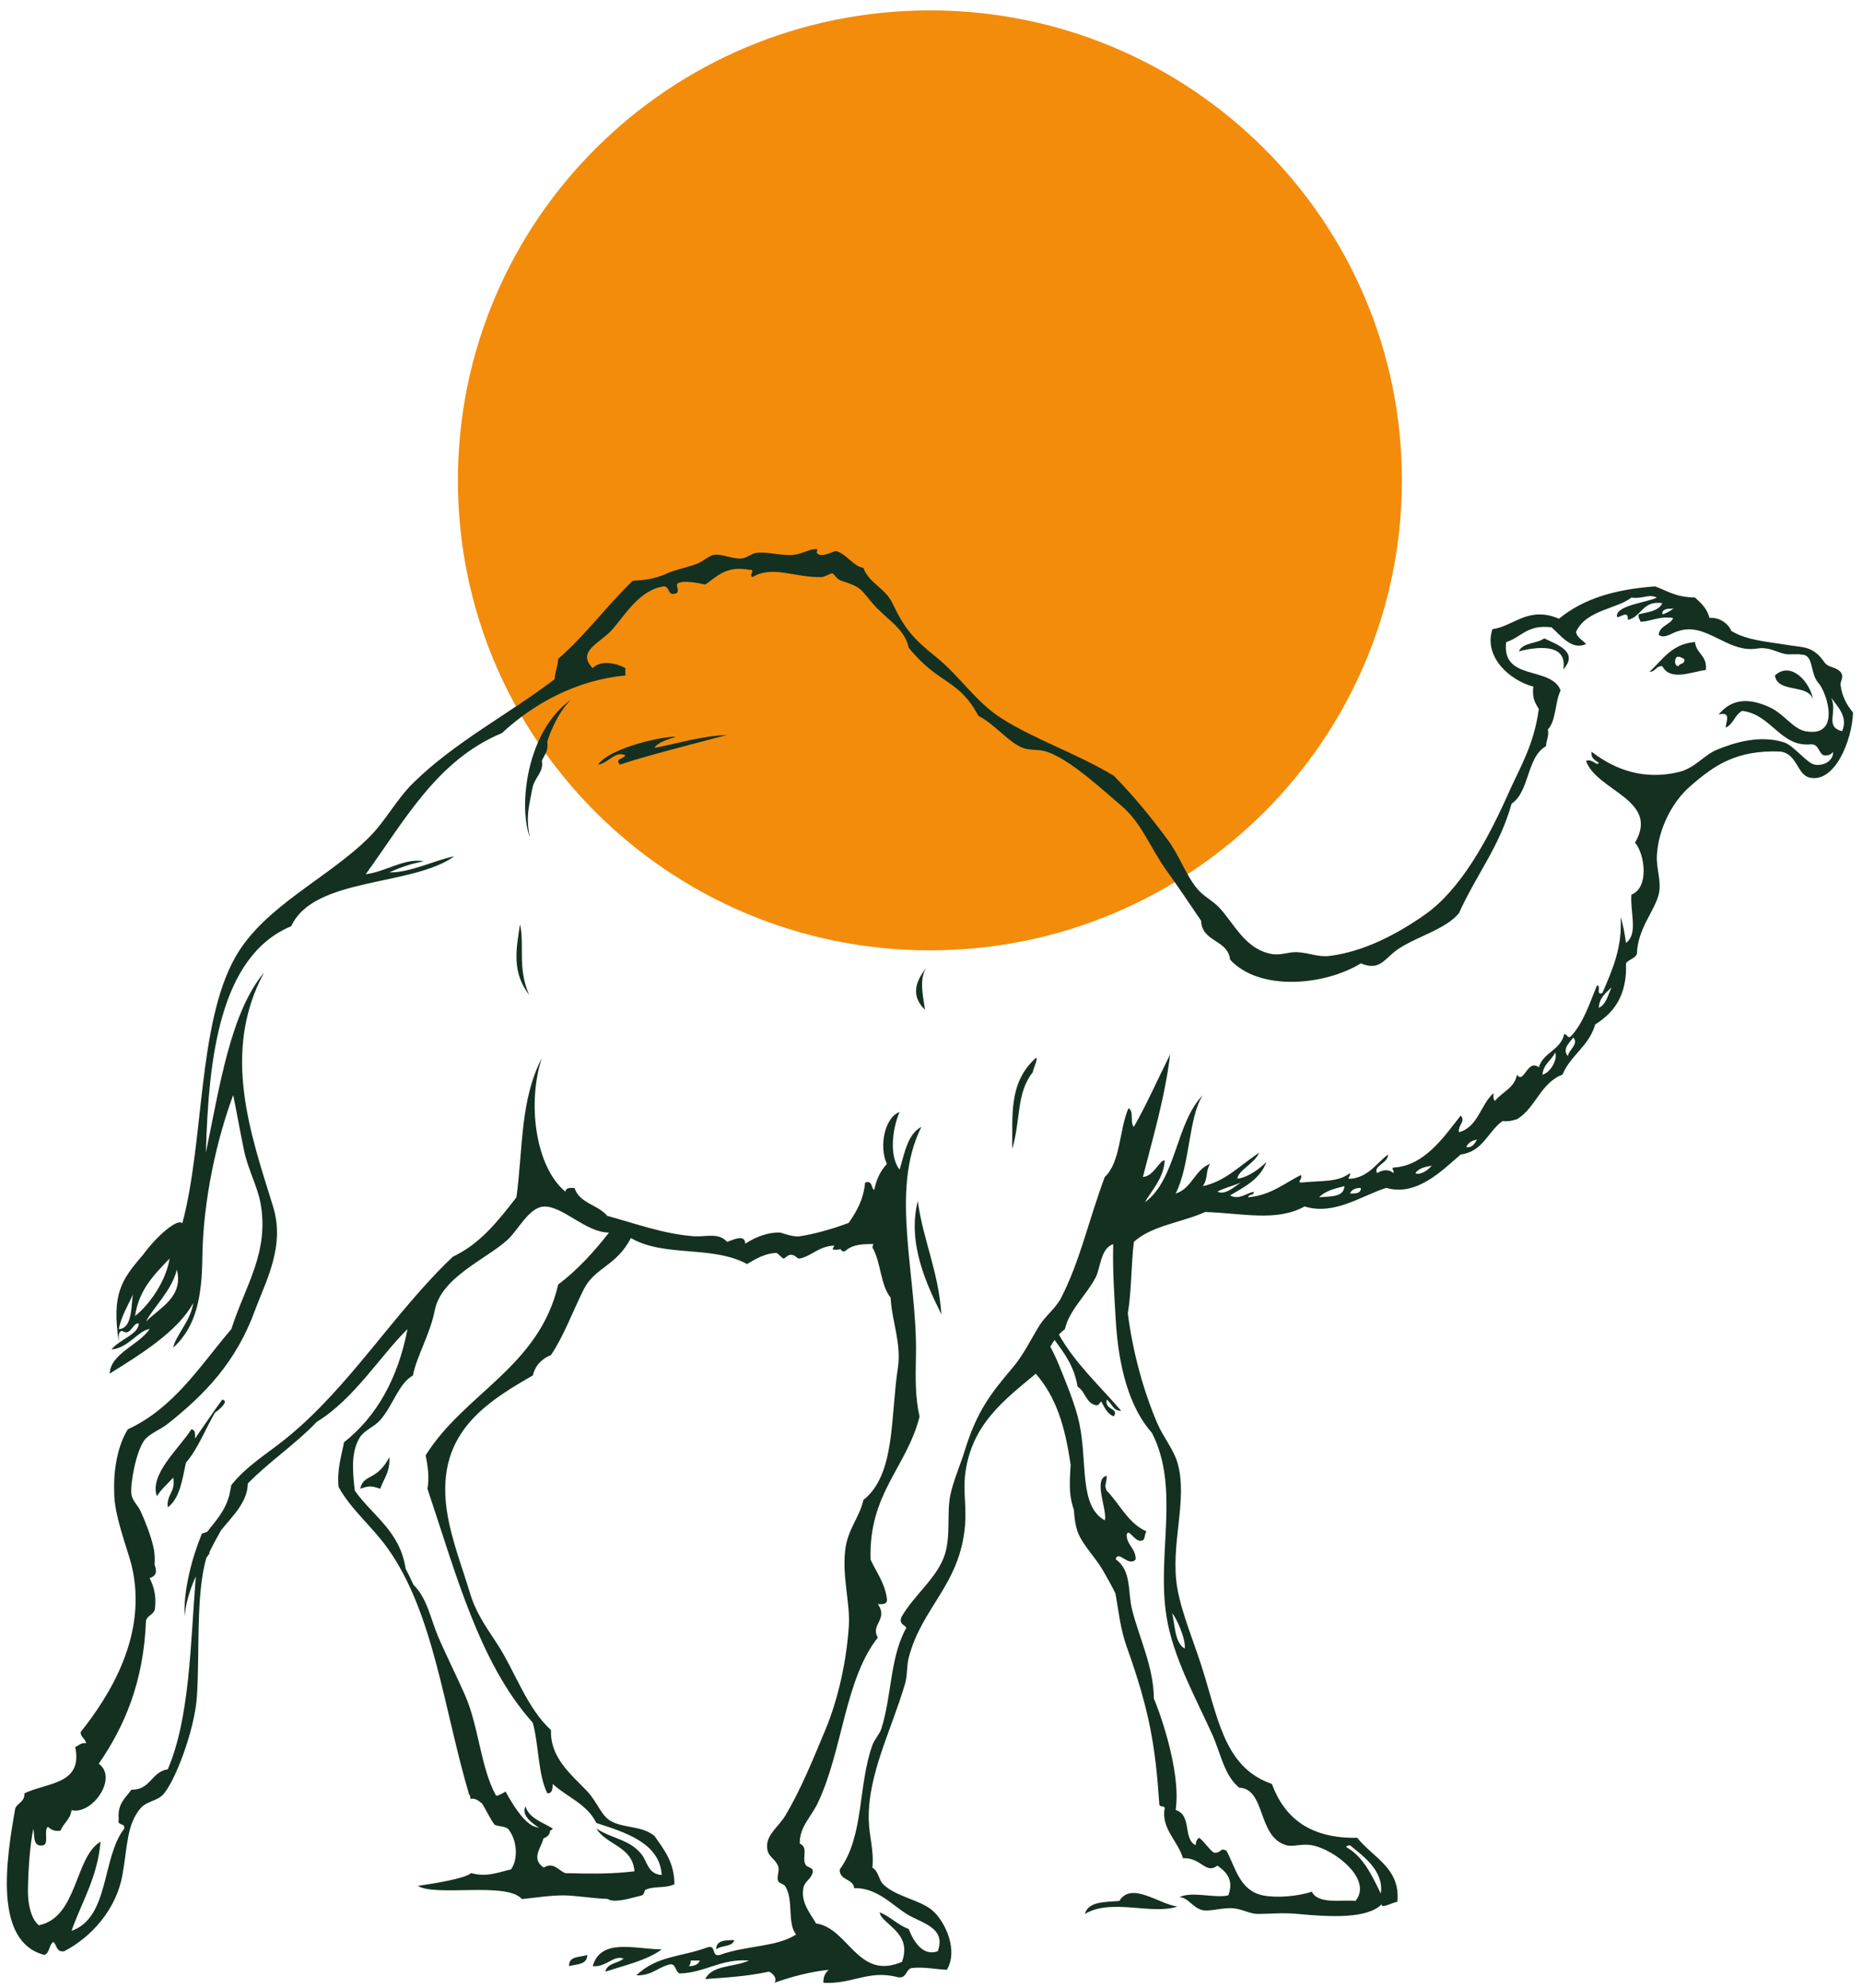 <svg xmlns="http://www.w3.org/2000/svg" width="118" height="126" viewBox="0 0 118 126" fill="none"><g clip-path="url(#clip0_334_182)"><path d="M58.93 60.222C75.45 60.222 88.842 46.888 88.842 30.44C88.842 13.992 75.45 0.658 58.93 0.658C42.41 0.658 29.018 13.992 29.018 30.44C29.018 46.888 42.41 60.222 58.93 60.222Z" fill="#F38C0B"></path><path d="M97.865 40.453C97.399 40.799 96.499 40.702 96.254 41.276C97.876 40.858 99.33 40.962 99.068 42.422C100.104 41.285 98.584 40.812 97.865 40.454V40.453Z" fill="#143021"></path><path d="M104.539 42.571C104.923 42.571 104.932 42.189 105.345 42.217C105.861 43.167 107.101 42.597 108.107 42.453C108.203 41.53 107.494 41.431 107.417 40.687C105.947 40.792 105.366 41.807 104.54 42.569L104.539 42.571ZM106.381 42.217C106.087 42.205 106.108 41.779 106.264 41.629C106.505 41.579 106.569 41.709 106.725 41.747C106.827 42.124 106.426 41.99 106.381 42.217Z" fill="#143021"></path><path d="M114.898 44.335C114.74 43.27 113.516 41.848 112.48 42.804C112.658 43.956 114.604 43.301 114.898 44.335Z" fill="#143021"></path><path d="M33.577 53.051C33.302 51.688 33.533 51.108 33.73 49.992C33.859 49.261 34.477 48.937 34.339 48.218C34.478 47.85 34.765 47.634 34.684 47.041C34.658 46.95 35.254 45.218 36.185 44.343C33.346 46.344 32.848 51.13 33.577 53.051Z" fill="#143021"></path><path d="M33.533 63.044C32.785 61.339 33.252 59.958 32.957 58.572C32.706 60.159 32.426 61.603 33.533 63.044Z" fill="#143021"></path><path d="M65.642 67.044C63.885 68.623 64.189 70.748 64.145 72.809C64.703 70.948 64.388 69.277 65.456 67.937C65.443 67.793 65.838 67.001 65.642 67.044Z" fill="#143021"></path><path d="M14.084 88.693C13.489 89.497 12.935 90.343 12.357 91.164C12.374 90.873 12.379 90.592 12.127 90.575C11.342 91.802 9.458 93.419 9.94 94.812C10.228 94.361 10.628 94.025 10.976 93.635C11.147 94.556 10.543 94.683 10.631 95.517C11.392 94.962 11.547 93.786 11.782 92.693C12.553 91.795 13.005 90.571 13.623 89.516C13.822 89.386 14.581 88.775 14.084 88.693Z" fill="#143021"></path><path d="M22.83 94.341C23.416 94.13 23.559 94.165 24.096 94.341C24.314 93.701 24.738 93.27 24.672 92.34C23.87 93.885 23.03 93.368 22.831 94.341H22.83Z" fill="#143021"></path><path d="M74.619 120.816C73.466 120.672 71.689 119.203 70.936 120.462C70.009 120.535 68.966 120.487 68.749 121.286C70.445 120.27 72.987 121.368 74.619 120.814V120.816Z" fill="#143021"></path><path d="M116.624 42.571C116.341 42.248 115.855 42.309 115.63 41.983C114.873 40.891 114.292 41.051 113.147 40.852C112.117 40.672 110.712 40.594 109.718 39.981C109.486 39.422 108.846 39.1 108.336 39.158C108.189 38.563 107.801 38.215 107.416 37.864C106.178 37.846 105.639 37.43 104.885 37.158C102.372 37.346 100.383 37.913 98.798 39.205C96.841 38.382 95.931 39.688 94.577 39.871C94.005 41.633 95.685 43.12 97.174 43.511C97.074 44.202 97.291 44.569 97.52 44.923C97.208 47.22 96.354 48.562 95.563 50.336C94.268 53.237 92.558 56.388 90.268 57.984C88.529 59.196 86.48 60.286 84.284 60.573C83.54 60.669 82.973 60.377 82.214 60.338C81.667 60.309 81.184 60.556 80.603 60.455C78.907 60.162 78.209 58.515 77.266 57.513C76.845 57.067 76.281 56.808 75.885 56.336C75.166 55.485 74.769 54.27 74.043 53.277C72.904 51.718 71.787 50.393 70.59 49.158C68.127 47.694 65.591 46.871 63.455 45.511C61.83 44.474 60.803 42.822 59.313 41.627C57.88 40.48 57.331 39.852 56.551 38.215C56.099 37.264 55.06 36.947 54.709 35.979C54.077 35.895 53.654 35.098 52.984 34.92C52.903 34.898 52.244 35.248 51.948 35.155C51.483 35.01 52.075 34.776 51.602 34.802C51.248 34.821 50.814 35.097 50.336 35.155C49.557 35.251 48.623 34.934 47.919 35.037C47.617 35.081 47.298 35.37 47 35.39C46.404 35.428 45.753 35.094 45.273 35.155C44.936 35.197 44.562 35.586 44.122 35.744C43.332 36.025 42.723 36.121 42.281 36.332C41.488 36.708 40.736 36.766 40.095 36.804C38.455 38.383 37.1 40.254 35.377 41.746C35.344 42.222 35.179 42.563 35.147 43.04C32.343 45.194 28.844 46.995 26.171 49.629C25.12 50.664 24.451 51.998 23.409 53.041C20.778 55.674 16.715 57.428 14.893 60.688C12.524 64.929 12.939 72.361 11.555 77.514C11.22 77.184 9.87 78.409 9.101 79.468C7.682 81.116 7.071 81.982 7.527 85.043C7.529 84.731 7.463 84.35 7.757 84.337C8.27 84.719 8.419 83.791 8.793 83.865C8.797 84.555 7.522 84.904 7.068 85.513C8.134 85.426 8.786 84.292 9.484 84.219C8.794 85.241 7.008 85.766 6.952 87.043C8.906 85.826 11.255 84.381 12.246 82.572C12.088 83.706 11.119 84.634 10.98 85.396C12.439 84.088 12.794 82.138 12.822 79.748C12.864 76.001 13.754 72.158 14.778 69.393C15.024 70.588 15.215 71.712 15.469 72.923C15.717 74.106 16.313 75.177 16.505 76.217C17.087 79.365 15.526 81.495 14.663 84.219C12.682 86.547 11.035 89.216 8.104 90.572C7.477 91.542 7.186 93.124 7.238 94.467H7.237C7.191 95.947 8.088 98.17 8.333 99.17C9.413 103.584 6.93 107.469 5.11 109.761C5.112 110.111 5.41 110.16 5.456 110.466C5.094 110.41 5.007 110.633 4.766 110.701C5.271 113.095 2.993 112.943 1.544 113.642C1.574 114.183 1.128 114.238 0.969 114.584C0.398 117.8 -0.43 123.045 2.81 123.88C3.163 123.77 3.092 123.228 3.386 123.056C3.612 123.255 3.564 123.735 4.076 123.645C5.816 122.74 7.37 120.979 7.758 118.821C8.075 117.066 8.017 115.623 8.909 114.585C9.291 114.143 9.895 114.144 10.291 113.762C11.048 113.03 12.336 109.652 12.477 107.526C12.669 104.622 12.396 101.061 13.082 98.708C13.142 98.623 13.202 98.54 13.263 98.461C13.27 98.42 13.276 98.38 13.283 98.338C13.507 97.861 13.764 97.416 14.013 96.965C14.754 96.052 15.683 95.193 15.706 94.006C17.069 92.611 18.727 91.516 20.073 90.103C22.429 88.668 24.105 85.91 25.826 84.22C25.216 87.361 23.876 89.755 21.799 91.398C21.64 92.293 21.352 93.058 21.454 94.222C22.273 95.699 23.557 96.697 24.56 98.105C27.498 102.221 28.112 108.272 29.74 113.755C29.753 113.749 29.766 113.748 29.781 113.744C29.794 113.83 29.807 113.915 29.819 114.001C30.055 113.918 30.288 114.073 30.552 114.288C30.831 114.73 31.089 115.317 31.351 115.637C31.651 115.762 32.122 115.712 32.272 115.989C32.736 116.62 32.87 117.757 32.386 118.46C31.55 118.652 30.851 118.97 29.855 118.695C29.472 119.049 27.429 119.366 26.481 119.506C27.619 120.213 32.115 119.225 33.077 120.343C33.953 120.253 34.826 120.108 35.724 120.108C36.412 120.108 37.444 120.29 38.51 120.332C38.843 120.578 39.699 120.367 40.275 120.211C40.409 120.182 40.542 120.149 40.672 120.108C40.856 120.048 40.826 119.789 40.902 119.755C41.473 119.495 42.123 119.686 42.743 119.402C42.727 117.968 42.064 117.195 41.477 116.343C40.671 115.677 39.553 115.87 38.715 115.401C38.084 115.047 37.858 114.196 37.22 113.518C36.233 112.473 34.852 111.404 34.918 109.635C33.341 108.181 32.652 105.904 31.465 104.105C30.728 102.987 30.121 102.133 29.739 100.81C29.46 99.846 28.821 98.148 28.473 96.574C27.284 91.2 30.388 89.086 33.766 87.161C33.929 86.505 34.341 86.103 34.917 85.867C35.752 84.622 36.299 83.084 36.997 81.699C37.695 80.314 39.064 80.232 39.981 78.454C42.119 79.69 45.113 78.895 47.346 80.102C47.947 79.726 48.561 79.413 49.188 79.396C49.287 79.394 49.552 79.732 49.648 79.75C49.751 79.767 49.899 79.516 50.109 79.513C50.434 79.512 50.498 79.787 50.684 79.75C51.444 79.594 51.882 78.97 52.869 78.93C52.829 79.008 52.791 79.088 52.756 79.171C52.921 79.212 53.096 79.201 53.275 79.155C53.315 79.254 53.372 79.334 53.562 79.278C54.072 78.817 54.728 78.85 55.342 78.829C55.33 78.897 55.312 78.971 55.288 79.052C55.823 79.956 55.794 81.438 56.439 82.229C56.527 83.769 57.139 85.142 56.899 86.701C56.426 89.773 56.759 93.449 54.713 95.054C54.475 96.158 53.714 96.903 53.562 98.231C53.363 99.966 53.888 101.58 53.792 103.054C53.651 105.223 53.126 107.662 52.295 109.644C51.522 111.485 50.755 113.409 49.763 115.056C49.355 115.735 48.633 116.214 48.612 116.938C48.592 117.675 49.055 117.67 49.303 118.232C49.424 118.508 49.218 118.897 49.303 119.174C49.357 119.352 49.667 119.377 49.762 119.526C50.317 120.405 49.863 121.858 50.453 122.586C49.202 123.396 47.273 123.276 45.619 123.88C45.042 124.037 45.441 123.198 44.813 123.409C43.126 124.027 41.655 123.914 40.325 125.175C41.323 125.213 41.709 124.628 42.512 124.468C42.868 124.497 42.789 124.971 43.088 125.057C44.751 124.992 45.623 124.121 47.46 124.233C46.58 124.668 45.113 124.5 44.698 125.41C45.869 125.323 47.359 125.245 48.725 124.94C48.99 125.036 49.291 125.408 49.072 125.646C50.13 125.278 51.239 124.961 52.523 124.823C52.313 124.999 52.171 125.246 52.178 125.646C53.998 125.76 55.046 124.799 56.896 125.293C57.501 125.402 57.367 124.755 57.817 124.705C58.654 124.633 59.263 124.794 60.004 124.822C60.746 123.596 59.905 121.76 59.083 121.057C58.293 120.381 56.774 120.196 55.975 119.408C55.669 119.106 55.703 118.606 55.285 118.349C55.398 117.265 55.075 116.364 55.054 115.29C55 112.427 56.499 109.614 57.356 106.7C57.512 106.171 57.451 105.572 57.586 105.053C58.422 101.83 60.82 100.453 61.154 96.699C61.253 95.583 61.047 94.481 61.154 93.521C61.514 90.305 63.594 88.757 65.642 87.05C66.938 88.55 67.49 90.357 67.849 92.827C67.812 93.426 67.766 94.045 67.829 94.689C67.859 94.999 67.944 95.342 68.056 95.688C68.086 96.175 68.145 96.643 68.289 97.052C68.575 97.869 69.42 98.679 69.901 99.523C70.186 100.025 70.458 100.493 70.686 100.972C70.88 102.003 70.993 103.211 71.397 104.338C72.865 108.433 73.225 110.698 73.469 114.34C73.47 114.534 73.788 114.405 73.814 114.575C73.553 115.857 74.661 116.665 74.965 117.752C76.133 117.696 76.395 118.798 77.152 118.223C77.698 118.605 78.212 119.11 77.843 120.105C76.971 120.314 75.574 119.823 74.735 120.223C75.298 120.223 75.598 120.926 76.231 121.047C76.726 121.14 77.495 120.858 78.187 120.929C78.737 120.985 79.224 121.281 79.683 121.282C80.563 121.285 81.258 121.19 82.215 121.282C84.445 121.495 86.676 121.573 87.558 120.672C87.523 120.983 88.254 120.547 88.555 120.513C88.761 118.376 87.028 117.737 86.012 116.457C83.04 116.516 81.401 115.21 80.603 113.046C77.817 112.078 77.295 109.426 76.345 106.221C75.773 104.295 74.917 102.358 74.619 100.691C74.119 97.9 75.312 95.089 74.619 92.689C74.379 91.86 73.71 91.046 73.353 90.218C72.514 88.279 71.802 85.797 71.473 83.228C71.71 81.829 71.679 80.156 71.856 78.697C72.972 77.667 74.902 77.466 76.379 76.803C78.675 76.869 80.896 77.443 82.674 76.451C84.569 77.037 86.283 75.765 87.854 75.274C89.788 75.837 91.406 74.152 92.572 73.157C93.975 72.984 94.294 71.702 95.219 71.039C95.615 71.091 95.864 70.993 96.14 70.922C97.321 70.208 97.637 68.61 99.017 68.098C99.534 66.862 100.705 66.294 101.089 64.921C102.278 64.177 103.122 63.08 103.044 61.038C103.224 60.791 103.607 60.751 103.735 60.45C103.776 58.862 104.849 57.734 105.116 56.685C105.32 55.88 104.954 55.075 105.001 54.214C105.098 52.429 106.044 50.764 107.073 49.86C108.605 48.514 110.028 47.51 112.828 47.625C113.904 47.771 113.877 49.081 114.668 49.272C116.257 49.654 117.374 46.941 117.43 45.154C117.05 44.688 116.736 44.157 116.642 43.401C116.61 43.149 116.909 42.887 116.626 42.565L116.624 42.571ZM7.525 84.222C7.706 83.349 8.122 82.715 8.445 81.987C8.286 82.413 8.473 84.209 7.525 84.222ZM8.559 83.399C8.806 81.689 9.805 80.75 10.746 79.752C10.553 81.046 9.592 82.57 8.559 83.399ZM9.251 83.752C9.674 82.89 10.878 81.809 11.208 80.457C11.654 82.209 10.068 82.9 9.251 83.752ZM43.661 124.59C43.722 124.494 43.781 124.399 43.777 124.237H44.352C44.248 124.483 44.013 124.596 43.662 124.59H43.661ZM106.036 38.569C106.325 38.384 105.604 38.913 105.345 38.922C105.334 38.558 105.693 38.572 106.036 38.569ZM35.375 81.398C34.16 86.629 29.441 88.276 26.974 92.223C27.118 92.93 27.215 93.657 27.089 94.34C28.892 99.713 30.384 105.405 33.764 109.166C34.151 110.573 34.09 112.44 34.684 113.638C35.008 113.654 35.016 113.349 35.029 113.049C35.942 113.881 37.222 114.336 37.792 115.521C39.653 116.119 41.816 116.8 41.934 118.815C41.067 118.769 41.022 117.972 40.668 117.521C39.908 116.553 38.889 116.566 37.791 115.874C38.443 116.934 40.08 116.984 40.208 118.581C38.925 118.741 37.631 118.749 35.835 118.699C35.386 118.541 35.096 117.959 34.454 118.346C33.623 117.768 34.309 117.092 34.437 116.505C34.617 116.398 34.819 116.368 34.869 115.99C34.936 115.98 34.994 115.948 35.028 115.875C34.49 115.513 33.523 115.25 33.302 114.464C33.015 115.061 33.755 115.542 34.172 115.839C34.003 115.792 33.856 115.742 33.726 115.688C33.036 115.271 32.453 114.275 32.036 113.522C31.894 113.645 31.689 113.702 31.52 113.798C31.494 113.786 31.464 113.774 31.424 113.768C30.446 111.968 30.345 109.41 29.468 107.414C28.948 106.233 28.168 104.671 27.741 103.649C27.283 102.553 27.061 101.261 26.204 100.427C26.045 100.08 25.879 99.737 25.705 99.403C25.348 97.022 23.611 96.054 22.484 94.461C22.337 93.176 22.237 91.96 22.829 91.049C23.1 90.634 23.737 90.402 24.095 89.99C24.93 89.028 25.268 87.657 26.167 87.166C26.383 85.999 27.253 84.559 27.549 83.048C27.962 80.931 30.762 79.83 32.152 78.576C32.827 77.969 33.524 76.507 34.454 76.459C35.652 76.395 37.119 78.109 38.596 78.106C37.641 79.327 36.608 80.466 35.375 81.4V81.398ZM85.551 116.932C86.428 117.65 87.709 118.559 87.507 119.992C86.94 118.846 86.408 117.664 85.32 117.05C85.323 116.936 85.462 116.96 85.551 116.932ZM75.079 104.46C74.409 104.123 74.446 102.713 74.273 102.225C74.526 102.453 75.166 103.878 75.079 104.46ZM73.007 90.811C74.803 94.329 73.285 98.504 73.928 102.459C74.347 105.036 75.76 107.555 76.805 109.87C77.386 111.156 77.567 112.488 78.532 113.283C80.234 113.357 79.663 116.408 81.525 116.931C81.949 117.05 82.469 116.814 83.136 116.931C84.537 117.177 87.03 119.091 85.898 120.461C85.082 120.358 83.534 120.707 83.136 119.872C82.238 120.178 80.859 120.281 80.028 120.108C78.559 119.802 78.308 118.36 77.726 117.283C77.298 117.04 77.425 117.452 76.921 117.401C76.57 117.132 76.344 116.735 76 116.46C75.845 116.537 75.785 116.711 75.77 116.931C74.945 116.517 75.562 115.033 74.504 114.695C74.893 112.099 73.266 107.92 73.122 107.636C73.119 105.634 72.168 103.735 71.741 101.988C71.459 100.836 71.718 99.519 70.705 98.812C70.856 98.178 71.536 99.344 71.971 98.812C71.971 98.105 71.432 97.951 71.396 97.282C71.495 96.751 71.903 97.723 72.317 97.635C72.612 97.623 72.501 97.197 72.662 97.046C71.482 96.527 70.977 95.318 70.131 94.457C69.944 94.072 70.156 94.007 70.131 93.517C69.25 93.727 70.187 95.69 70.016 96.341C68.376 95.447 68.924 92.7 68.406 90.223C68.154 89.017 67.586 87.692 67.14 86.575C66.968 86.144 66.773 85.735 66.561 85.34C66.646 85.192 66.733 85.05 66.829 84.914C67.459 85.753 68.081 86.6 68.289 87.869C68.774 88.159 68.811 88.905 69.44 89.046C69.667 89.082 69.668 88.887 69.786 88.811C70.005 89.175 70.156 89.61 70.591 89.752C70.916 89.194 70 89.388 70.131 88.693C70.463 88.902 70.509 89.404 71.052 89.4C69.702 87.825 68.167 86.44 67.105 84.571C67.22 84.447 67.345 84.331 67.484 84.232C67.767 82.998 68.86 82.063 69.44 80.937C69.739 80.357 69.751 79.085 70.548 78.844C70.499 80.489 70.625 82.195 70.707 83.633C70.874 86.594 71.558 89.177 73.008 90.811H73.007ZM77.15 75.516C77.597 75.266 78.17 75.148 78.646 74.927C78.245 75.177 77.662 75.758 77.15 75.516ZM83.595 75.869C83.972 75.47 84.588 75.315 85.205 75.163C85.154 75.894 84.294 75.801 83.595 75.869ZM85.551 75.632C85.655 75.387 85.89 75.273 86.241 75.279C86.252 75.643 85.894 75.63 85.551 75.632ZM89.694 74.338C89.901 74.04 90.301 73.94 90.73 73.868C90.523 74.143 89.972 74.508 89.694 74.338ZM92.917 72.691C93.039 72.425 93.266 72.264 93.606 72.221C93.44 72.443 93.35 72.743 92.917 72.691ZM97.75 68.103C97.807 67.416 98.329 67.204 98.555 66.691C98.722 67.139 98.268 67.963 97.75 68.103ZM99.361 66.926C98.957 66.467 99.524 65.998 99.707 65.749C100.069 66.165 99.404 66.534 99.361 66.926ZM101.318 63.867C101.36 63.205 101.767 62.915 102.124 62.573C101.902 63.052 101.791 63.647 101.318 63.867ZM115.012 48.453C114.516 48.385 113.681 47.239 113.056 47.041C111.536 46.56 109.947 47.041 108.798 47.512C107.986 47.846 107.418 48.678 106.381 48.925C104.244 49.433 102.402 48.83 100.857 47.631C100.807 48.074 101.1 48.167 101.317 48.337C101.2 48.597 100.92 48.047 100.511 48.219C101.192 50.133 105.206 50.675 103.617 53.396C104.252 54.146 104.513 56.266 103.387 56.691C103.299 57.838 103.833 59.174 103.042 59.749C102.963 59.163 102.862 58.599 102.697 58.102C102.839 59.989 102.169 61.495 101.546 62.925C101.092 63.114 101.506 62.417 101.2 62.455C100.738 63.59 100.344 64.796 99.589 65.632C99.354 65.868 99.362 65.579 99.129 65.513C98.918 66.552 97.807 66.673 97.518 67.631C96.788 67.077 96.576 68.74 96.137 68.101C95.975 68.955 95.201 69.184 94.756 69.749C94.6 69.713 94.66 69.454 94.641 69.278C93.822 70.009 93.669 71.422 92.454 71.749C92.385 71.284 92.905 71.067 92.569 70.691C91.494 72.064 90.254 73.887 88.312 73.985C88.141 74.037 88.357 74.136 88.312 74.338C88.038 74.095 87.638 74.102 87.276 74.338C86.989 73.885 87.971 73.72 87.966 73.163C87.23 73.704 86.778 74.535 85.665 74.693C85.223 74.715 85.623 74.596 85.549 74.34C84.778 74.921 83.877 74.802 82.557 74.928C82.086 74.964 82.576 74.765 82.442 74.458C81.385 74.987 80.547 75.738 79.105 75.87C79.118 75.648 79.485 75.788 79.449 75.517C78.955 75.628 78.512 76.054 77.953 75.752C78.876 75.205 79.858 74.719 80.255 73.634C80.002 73.887 79.206 74.599 78.415 74.693C78.449 74.177 79.523 73.712 79.796 73.046C78.578 73.844 77.653 74.867 76.228 75.163C76.58 74.642 76.373 74.279 76.688 73.751C75.706 74.12 75.539 75.321 74.501 75.634C75.431 73.841 75.307 70.778 76.228 69.398C74.502 71.149 74.558 74.719 72.555 76.188C72.924 75.506 73.758 74.675 73.811 73.526C73.465 73.528 73.116 74.54 72.429 74.584C72.971 72.431 73.825 69.578 74.156 66.818C73.387 68.345 72.691 69.947 71.855 71.407C71.594 71.163 71.881 70.36 71.51 70.231C70.927 71.595 71.017 73.649 70.013 74.584C68.96 77.404 68.466 79.853 67.252 82.233C66.905 82.912 66.26 83.368 65.871 83.998C65.278 84.96 64.872 85.847 64.145 86.704C62.793 88.295 61.901 89.452 61.153 91.881C60.864 92.817 60.422 93.825 60.233 94.706C59.988 95.841 60.259 97.26 59.888 98.471C59.429 99.965 57.935 101.054 57.126 102.471C56.898 103.071 57.656 102.974 57.356 103.294C56.395 105.181 56.516 107.41 55.86 109.53C55.75 109.886 55.416 110.219 55.285 110.589C54.359 113.188 54.771 116.343 53.213 118.472C53.207 119.184 54.058 119.02 54.133 119.649C55.559 119.609 56.541 120.718 57.471 121.297C58.379 121.86 59.993 122.138 59.427 123.649C58.457 123.992 57.874 122.978 57.586 122.237C56.883 121.977 56.434 121.455 55.745 121.178C55.865 121.959 57.851 122.435 57.161 124.318C54.365 125.532 53.779 122.185 51.716 121.884C51.383 121.3 50.737 120.57 50.912 119.649C50.998 119.193 51.352 119.135 51.487 118.707C51.612 118.268 51.14 118.401 51.027 118.12C50.835 117.641 51.231 117.068 50.682 116.825C50.66 115.768 51.402 115.149 51.833 114.237C53.424 110.861 53.517 106.474 55.63 103.766C55.142 102.941 56.316 102.623 55.63 101.648C55.959 101.672 56.258 101.662 56.205 101.296C56.06 100.267 55.532 99.631 55.169 98.825C55.046 94.62 57.456 93.004 58.276 89.765C57.99 88.526 58.018 87.299 58.046 85.882C58.143 80.903 56.354 75.463 58.391 71.409C57.507 71.878 57.331 73.071 57.01 74.115C56.322 73.256 56.569 71.447 57.01 70.467C56.058 70.81 55.691 72.661 56.204 73.762C55.806 74.179 55.54 74.73 55.398 75.409C55.186 75.272 55.318 74.785 54.823 74.939C54.722 76.043 54.27 76.787 53.781 77.495C52.806 77.862 51.619 78.203 50.681 78.341C50.228 78.408 49.557 78.111 49.414 78.106C48.691 78.078 47.897 78.376 47.229 78.811C47.222 78.148 46.375 78.611 46.078 78.694C45.537 78.086 44.731 78.389 44.006 78.341C42.085 78.217 40.132 77.487 38.481 77.047C37.907 76.339 36.72 76.259 36.41 75.282C36.125 75.265 35.851 75.259 35.834 75.517C33.922 73.941 33.398 69.881 34.339 67.045C32.961 69.694 33.146 72.769 32.728 75.87C31.591 77.335 30.459 78.807 28.699 79.635C24.937 83.205 22.16 87.898 18.113 91.166C16.913 92.134 15.64 92.882 14.659 94.108C14.622 94.31 14.585 94.512 14.543 94.712C14.264 95.775 13.642 96.402 13.143 97.056C13 97.125 12.879 97.161 12.797 97.179C12.172 98.685 11.603 100.833 11.703 102.447C11.745 101.69 12.019 100.747 12.409 99.896C12.065 104.223 12.03 108.868 10.632 112.118C9.593 112.271 9.545 113.438 8.33 113.412C7.959 113.934 7.426 114.292 7.525 115.295C7.402 115.734 7.956 115.481 7.87 115.883C6.442 117.718 6.943 121.524 4.532 122.355C5.181 120.509 6.167 119.007 6.372 116.708C4.725 117.655 4.932 121.508 2.459 122.002C1.948 121.583 1.756 120.596 1.77 119.767C1.789 118.415 1.911 116.813 2.115 115.884C2.202 116.344 2.073 117.027 2.69 116.944C3.151 116.904 2.743 115.979 3.036 115.767C3.228 115.924 3.422 116.079 3.841 116.002C4.019 115.518 4.463 115.304 4.532 114.708C5.853 115.02 7.496 112.656 6.259 111.767C7.89 109.396 9.102 106.596 9.251 102.707C9.339 102.326 9.804 102.331 9.827 101.883C9.912 101.051 9.726 100.496 9.481 100.001C9.614 99.959 9.708 99.904 9.771 99.838C9.771 99.838 9.771 99.838 9.773 99.838V99.836C9.934 99.669 9.9 99.43 9.795 99.15C9.816 98.826 9.823 98.472 9.711 97.991C9.55 97.296 9.202 96.393 8.906 95.755C8.727 95.369 8.387 95.103 8.33 94.696C8.244 94.069 8.601 92.036 9.136 91.284C9.437 90.859 10.158 90.602 10.631 90.226C12.988 88.356 14.95 86.329 16.155 83.048C16.828 81.213 18.088 78.99 17.306 76.459C15.881 71.853 14.014 66.691 16.73 61.633C14.621 64.167 13.939 68.728 13.047 73.046C13.218 67.063 13.909 60.592 18.457 58.691C19.884 55.563 26.095 56.191 28.779 54.269C27.715 54.449 25.946 55.326 24.671 55.28C25.505 54.913 26.008 54.753 26.858 54.574C25.612 54.361 24.45 55.249 23.176 55.397C25.645 51.999 27.69 48.168 31.807 46.455C33.865 44.548 36.595 43.078 39.632 42.807V42.337C39.113 42.042 38.09 41.789 37.56 42.337C36.499 41.253 38.06 40.754 38.827 39.865C39.656 38.902 40.546 37.389 42.049 37.159C42.458 37.134 42.277 37.711 42.74 37.63C43.26 37.547 42.615 36.953 43.085 36.923C43.391 36.788 44.251 36.942 44.695 37.041C45.439 36.546 45.978 35.842 47.458 36.101C47.967 36.083 47.404 36.432 47.688 36.571C48.948 35.803 50.315 36.604 52.062 36.571C52.257 36.567 52.632 36.318 52.752 36.336C52.855 36.351 53.01 36.707 53.328 36.807C54.571 37.195 54.535 37.327 55.285 38.219C56.094 39.184 57.344 39.813 57.586 41.044C59.52 43.426 60.73 42.983 62.006 45.366C63.009 45.86 63.949 47.077 64.836 47.398C65.302 47.566 65.847 47.473 66.332 47.633C67.818 48.126 69.84 50.023 71.051 51.046C72.354 52.145 72.873 53.702 73.927 55.164C74.656 56.175 75.325 57.184 76.114 58.34C76.175 59.729 77.807 59.513 77.955 60.812C79.821 62.836 83.943 62.46 86.241 61.047C87.499 61.575 87.74 60.7 88.657 60.106C89.869 59.321 91.644 58.863 92.455 57.87C93.598 55.35 95.028 53.665 95.793 50.929C96.951 50.152 96.738 47.972 97.98 47.281C97.985 46.894 98.174 46.695 98.095 46.222C98.625 45.667 98.537 44.478 98.901 43.751C98.29 42.178 95.155 43.188 95.448 40.692C96.418 40.39 96.764 39.562 98.325 39.751C98.871 40.224 99.605 41.249 100.512 40.81C100.322 40.573 99.928 40.418 99.879 40.037C100.516 38.649 102.469 38.59 103.388 37.868C104.069 37.977 104.503 37.608 105 37.868C104.402 38.174 102.427 38.355 102.468 39.044C102.484 39.319 103.227 38.53 103.158 39.281C104.042 39.086 104.085 38.032 105.345 38.222C105.117 38.733 104.436 38.783 103.849 38.928C103.8 39.174 103.928 39.24 103.964 39.399C104.705 39.373 105.129 39.023 106.035 39.164C105.831 39.622 105.182 39.626 105.115 40.222C105.465 40.534 106.02 40.055 106.381 39.986C108.121 39.405 109.485 41.394 111.329 41.1C112.111 40.974 112.521 41.315 113.131 41.444C113.412 41.503 113.9 41.416 114.183 41.485C114.965 41.493 114.681 42.662 115.241 43.282C115.772 43.868 116.701 46.741 114.435 46.341C113.626 46.198 113.077 45.243 112.134 44.812C110.725 44.168 109.689 44.334 108.912 45.283C109.769 45.056 109.346 45.782 109.371 46.106C109.851 45.89 109.944 45.279 110.407 45.047C112.285 45.28 112.84 47.374 114.781 47.165C115.278 47.165 115.235 47.72 115.586 47.87C115.872 47.888 116.064 47.81 116.162 47.635C116.212 48.106 115.702 48.554 115.011 48.459L115.012 48.453ZM116.739 46.335C115.613 46.056 116.469 45.136 116.048 44.218C116.413 44.727 117.146 45.421 116.739 46.335Z" fill="#143021"></path><path d="M42.625 46.689C41.438 46.765 38.527 47.505 37.907 48.453C38.546 48.373 38.979 47.547 39.634 47.865C39.52 48.092 38.932 48.09 39.288 48.453C41.107 47.842 43.862 47.169 46.078 46.571C44.359 46.657 42.993 47.103 41.475 47.395C41.759 46.86 43.319 46.645 42.626 46.689H42.625Z" fill="#143021"></path><path d="M58.736 61.278C58.415 61.722 57.44 62.858 58.621 63.984C58.513 63.195 58.204 62.015 58.736 61.278Z" fill="#143021"></path><path d="M59.657 83.29C59.478 80.571 58.517 78.651 58.161 76.112C57.482 78.811 58.75 81.44 59.657 83.29Z" fill="#143021"></path><path d="M46.538 122.942C45.965 122.946 45.387 122.942 45.387 123.531C45.694 123.256 46.405 123.395 46.538 122.942Z" fill="#143021"></path><path d="M38.366 124.942C39.609 124.527 40.977 124.239 41.934 123.53C40.194 123.505 38.087 122.799 37.562 124.589C38.392 124.691 38.911 123.855 39.517 124.118C39.161 124.42 38.477 124.389 38.366 124.942Z" fill="#143021"></path><path d="M36.065 124.59C36.552 124.46 37.216 124.511 37.216 123.883C36.761 124.046 36.034 123.929 36.065 124.59Z" fill="#143021"></path></g><defs><clipPath id="clip0_334_182"><rect width="117" height="125" fill="white" transform="translate(0.43 0.658)"></rect></clipPath></defs></svg>